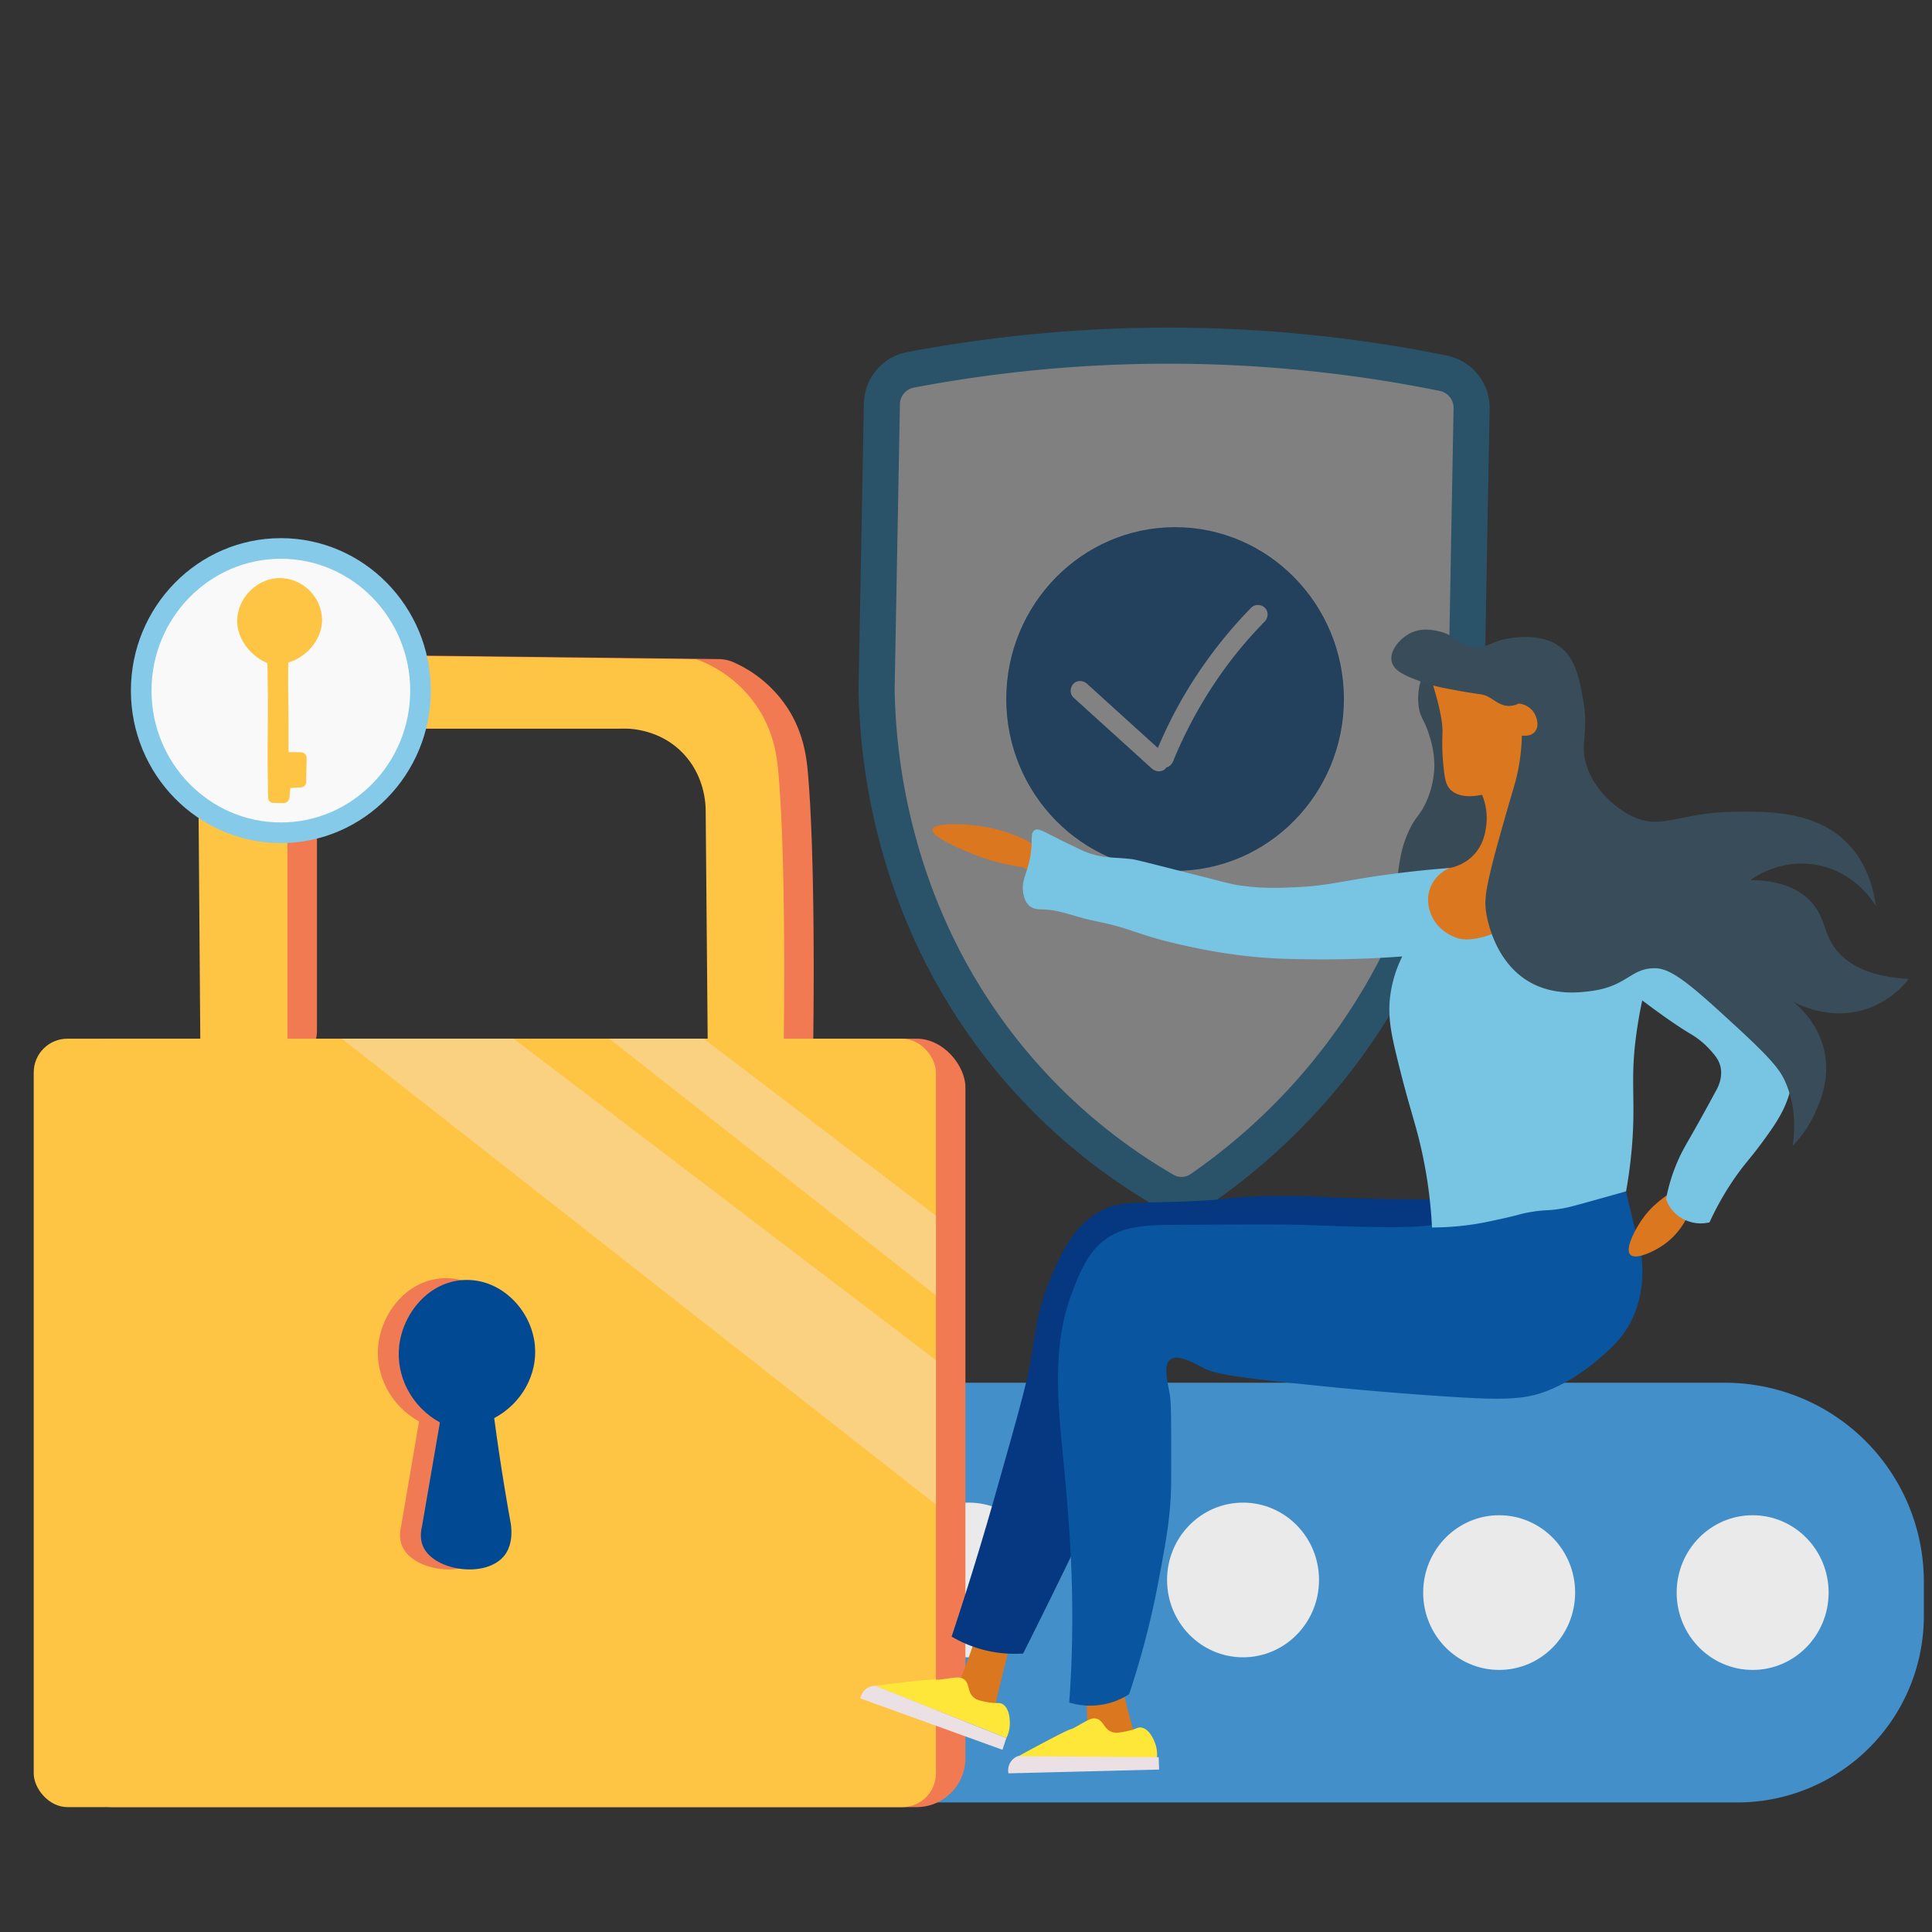 <?xml version="1.0" encoding="UTF-8"?> <svg xmlns="http://www.w3.org/2000/svg" id="Layer_1" data-name="Layer 1" viewBox="0 0 1500 1500"><rect x="0" y="0" width="1500" height="1500" fill="#333333" stroke="none"/><defs><style>.cls-2{fill:#f9f9f9}.cls-4{fill:#0a559f}.cls-5{fill:#fff}.cls-7{fill:#eaeaea}.cls-8{fill:#f17a52}.cls-9{fill:#fec545}.cls-13{fill:#f9d180}.cls-14{fill:#db771f}.cls-18{fill:#ffe739}.cls-19{fill:#ebe0e4}</style></defs><g opacity=".39"><path class="cls-2" d="M684.69 313.63a27.25 27.25 0 0121.89-26.44 1074.67 1074.67 0 01414.19 2.63 27.36 27.36 0 0121.77 27.45q-2 112.05-4.1 224.1c-1.91 48-12.88 157.22-87.35 263.67A474.74 474.74 0 01932.47 923a26.42 26.42 0 01-28.47 1.17 446.31 446.31 0 01-134.6-120.66c-80.4-109.19-88.1-224.58-88.82-268.27z"></path><path d="M917.27 941.72a40.26 40.26 0 01-20.27-5.45 457.6 457.6 0 01-138.83-124.45c-35.74-48.52-61.52-103.56-76.63-163.59a495.08 495.08 0 01-14.95-112.76V535l4.11-221.61c.36-19.55 14.35-36.34 33.27-39.93a1088.39 1088.39 0 01419.58 2.66 41.37 41.37 0 0133 41.43l-4.11 224.4c-2.75 69-20.58 172.08-89.87 271.14a487.22 487.22 0 01-122.12 121.4 40.73 40.73 0 01-23.18 7.23zM694.59 535.25a467.67 467.67 0 0014.1 106.14c14.22 56.5 38.45 108.25 72 153.82a429.61 429.61 0 00130.4 116.87 12.37 12.37 0 0013.4-.6A459.25 459.25 0 001039.62 797c65.35-93.42 82.2-190.78 84.83-256l4.1-224a13.38 13.38 0 00-10.55-13.46A1060.64 1060.64 0 00709.19 301a13.27 13.27 0 00-10.5 12.94z" fill="#1c84be"></path><ellipse class="cls-4" cx="912.34" cy="542.71" rx="131.6" ry="133.94"></ellipse><path class="cls-5" d="M912.34 677.16c-72.84 0-132.1-60.31-132.1-134.45s59.26-134.44 132.1-134.44 132.09 60.31 132.09 134.44-59.26 134.45-132.09 134.45zm0-267.89c-72.29 0-131.1 59.86-131.1 133.44s58.81 133.45 131.1 133.45 131.09-59.87 131.09-133.45-58.81-133.44-131.09-133.44z"></path><path class="cls-5" d="M833.35 541.49l47.46 43 13.48 12.22c2.9 2.64 7.77 3.09 10.6 0 2.64-2.87 3.11-7.79 0-10.6l-47.46-43L844 530.88c-2.9-2.63-7.77-3.08-10.6 0-2.64 2.88-3.11 7.79 0 10.61z"></path><path class="cls-5" d="M911 590.56q1-2.38 2-4.77l-.76 1.79A344.65 344.65 0 01935 543q6.51-10.74 13.8-21 3.61-5.07 7.4-10l.52-.68c0-.06-1 1.31-.51.67l.92-1.18c.66-.85 1.33-1.69 2-2.52q1.94-2.43 3.92-4.83 9-10.87 18.94-21c2.75-2.8 3-7.85 0-10.61a7.64 7.64 0 00-10.61 0 352.77 352.77 0 00-34.65 41.35 342.93 342.93 0 00-27.32 44.94c-4.71 9.28-9 18.78-12.88 28.43-.68 1.68-.12 4.28.76 5.78a7.51 7.51 0 0010.26 2.69 8.78 8.78 0 003.45-4.49z"></path></g><path d="M593.54 1073.55h745.62a154.52 154.52 0 01154.52 154.52v26.53a144.81 144.81 0 01-144.81 144.81H593.54v-325.86z" fill="#438fc9"></path><ellipse class="cls-7" cx="752.13" cy="1226.68" rx="58.99" ry="60.05"></ellipse><ellipse class="cls-7" cx="965.1" cy="1226.68" rx="58.99" ry="60.05"></ellipse><ellipse class="cls-7" cx="1163.94" cy="1236.48" rx="58.99" ry="60.05"></ellipse><ellipse class="cls-7" cx="1360.75" cy="1236.48" rx="58.99" ry="60.05"></ellipse><rect class="cls-8" x="49.09" y="806.42" width="700.46" height="596.61" rx="37.92"></rect><path class="cls-8" d="M601.89 836.74A29.79 29.79 0 00631.43 807c.58-49.1.94-147.13-4.1-206.09-1-11.81-3.13-32.06-16.42-52a96.87 96.87 0 00-41.44-34.74 29.11 29.11 0 00-11.37-2.46l-306.34-3.62a27.8 27.8 0 00-4.28.26 81.79 81.79 0 00-43.34 20.14C178.31 552 176.93 584 176.78 589.81q.78 105.44 1.58 210.86c.13 17.48 14.82 31.16 31.93 29.75l8.64-.72a29.86 29.86 0 0027.16-30V650.1c0-.81 0-1.63-.09-2.44-.55-7.43-1.47-39.34 22.79-62.39 16.36-15.54 35.36-18.7 43.3-19.47.92-.09 1.83-.13 2.75-.13h188.98c5.27-.28 31.45-.69 50.55 20.46 15.49 17.15 16.35 37.47 16.41 42.7l1.57 178.14c.14 16.5 13.33 29.8 29.54 29.8z"></path><rect class="cls-9" x="26.18" y="806.44" width="700.46" height="596.61" rx="26.18"></rect><path d="M344.8 992.38c28.55-.88 51.92 23.92 54.31 51.47 2 22.68-10.46 45.14-31.61 56.46q3.54 26.84 8.1 54.8 2.36 14.3 4.87 28.22c1.85 14.33-3.06 21.72-4.87 24.08-14 18.31-54.57 12.49-63.23-6.64-1.51-3.33-2.77-8.65-.81-16.61q6.88-40.26 13.78-80.53c-21.82-12.08-34.32-35.92-31.62-59.78 2.89-25.53 23.12-50.62 51.08-51.47z" fill="#ef7a54"></path><path d="M361 993.76c28.55-.87 51.93 23.78 54.32 51.16 2 22.54-10.47 44.86-31.62 56.11q3.54 26.67 8.11 54.46 2.34 14.22 4.86 28.06c1.85 14.24-3.06 21.59-4.86 23.93-14 18.2-54.58 12.42-63.24-6.6-1.5-3.31-2.76-8.6-.81-16.51q6.9-40 13.78-80c-21.82-12-34.31-35.69-31.61-59.41 2.89-25.42 23.12-50.35 51.07-51.2z" fill="#024994"></path><path class="cls-9" d="M608.08 836.77c.14-7.07 3.11-156.63-3.65-235.8-1-11.8-3.13-32.06-16.42-52a97 97 0 00-47.43-37.13l-313.74-3.71a81.91 81.91 0 00-45.61 20.42C155.41 552 154 584 153.87 589.83l1.83 243.22 67.49-5.57V648.83c-.42-4.32-3.17-39 22.7-63.54 17.49-16.62 38-19.08 44.79-19.6h189.71c3.7-.24 31.22-1.56 51.07 20.43 15.5 17.16 16.35 37.47 16.42 42.7l1.83 207.95z"></path><ellipse class="cls-2" cx="218.06" cy="536.19" rx="108.43" ry="110.36"></ellipse><path d="M218.06 654.55c-64.2 0-116.43-53.1-116.43-118.36s52.23-118.37 116.43-118.37 116.43 53.1 116.43 118.37-52.23 118.36-116.43 118.36zm0-220.73c-55.38 0-100.43 45.92-100.43 102.37s45.05 102.36 100.43 102.36 100.43-45.92 100.43-102.36-45.06-102.37-100.43-102.37z" fill="#85cae8"></path><path class="cls-9" d="M208.19 619.5c-1.06-48.17.47-56.47-.59-104.64-13.83-5.82-24.09-20-23.41-34 .87-18.06 17.16-33.33 35.51-31.92 15.52 1.17 29.3 14.06 30.3 30.89.86 15.33-11.21 30.28-26.23 34.52-.24 36.5.45 33.08.21 69.58l9.78.13a4.39 4.39 0 014.29 4.5l-.34 18.65a4.13 4.13 0 01-3.82 4.08l-8.48.57c-.22 2.43-.45 4.87-.67 7.31a4.79 4.79 0 01-4.86 4.38l-7.92-.22a3.88 3.88 0 01-3.77-3.83z"></path><path class="cls-13" d="M398.77 806.44L726.64 1056v112.11L265.4 806.44zM546.38 806.42q90.14 68.75 180.26 137.5v61.77L473.06 806.42z"></path><path class="cls-14" d="M1045.07 695.56a354.46 354.46 0 01-249.16-43.63 121 121 0 00-33.47-10.34c-15.07-2.32-37.39-2.78-38.56 2.37-1.5 6.58 32.19 19.44 34.06 20.15a168.78 168.78 0 0035.74 9.18c4.85 2.29 10.92 5.05 18.07 8 0 0 12 5 24.49 9.24C924.32 720.6 979.76 714 979.76 714a223.13 223.13 0 0065.31-18.44zM868.25 1266.92c1.92.8 1.1 5.15 1.1 14.61 0 22.81 4.82 40.78 7.79 51.9 1.17 4.38 3 10.73 5.86 18.29l-36.63 6.81c-.92-7-1.66-14.45-2.13-22.29a319.7 319.7 0 010-38.21c9.18-15.95 19.93-32.82 24.01-31.11zM761.58 1255.76a337 337 0 01-11.36 36.31c-2.7 7.18-5.52 13.93-8.38 20.27l29.65 17.6q2.73-12.76 5.91-26 4.85-20.09 10.18-38.75z"></path><path d="M1129.89 931.23c-8.14 0-21.15.09-37.13-.07-58-.6-66.21-2.95-104-2.54-40.73.44-28.38 3.14-80 4.56-31.56.87-41.87 0-55.29 7.66-20 11.36-29 31.39-36.91 49.4-11 25.14-12.37 42.81-16.59 67.42-3 17.34-11.05 45.82-27.22 102.77-8.08 28.47-19.27 66-33.91 110.21a96.27 96.27 0 0055.51 13.15q10.11-20.13 20.18-40.56 21.12-42.88 41.09-85.15c-1.59-10.28-10.53-74.87 33.86-129.74 11.2-13.85 48.3-54.88 99.91-56.82 44.58-1.67 65.28 27.13 96.75 15.27 23.57-8.9 36.44-34.33 43.75-55.56z" fill="#063781"></path><path class="cls-4" d="M1262.46 924.93c9.84 43.16 11.62 44.21 12.38 54.3.5 6.71 1.81 27.72-9.52 48.54-6.69 12.31-15.12 19.61-24.17 27.44-3 2.6-17.88 15.26-36.56 23.3-20 8.61-36.78 8.77-86.3 5.43-44-3-76-6.14-88-7.36-56.23-5.7-84.56-8.67-95.31-14.16-7.89-4-20.51-11.57-26.5-6.75-5.31 4.27-2.22 15.73-.18 27.38 1.1 6.31 1.07 25.87 1 65 0 27.33-3.69 46.77-9.85 79.52a663.92 663.92 0 01-22.82 87.83 55.88 55.88 0 01-46.49 6.44c.59-8.13 1.34-19.91 1.84-34.13a971.43 971.43 0 00-1.85-100c-4.32-66.11-11.61-98.87-7.49-142.26a162.93 162.93 0 0110.7-44.46c5-12.65 10.2-25.77 20.86-35.46 15.44-14 35.28-14.43 58.2-14.56 56-.34 84-.5 102.41.15 63.07 2.23 95 3.21 112-3.66 28.13-11.34 34.52-23.17 66.35-31.44a163.54 163.54 0 0166.69-2.84c.56 2.67 1.48 6.82 2.61 11.75z"></path><path d="M1109.84 519.73c-6.73 1.68-10.52 18.59-8 31 1.52 7.6 4.43 8.64 8 20.66a74.94 74.94 0 013.8 23.23 71.5 71.5 0 01-6.34 28c-5 11.1-8.41 11.08-14 23.66a86.3 86.3 0 00-5.91 18.93c-2 10.83-5.11 27.83 3.38 34.85s24.09 0 27-1.29c13.56-6.13 20.11-17.66 26.21-28.4a95.1 95.1 0 0013.1-43.45c.31-6.71.07-17.43-5.49-36.14-9.21-31.4-30.1-73.98-41.75-71.05z" fill="#384a56"></path><path class="cls-14" d="M1095.7 711.51a99.83 99.83 0 0029.57 22.36c39.79 19.07 74.09-8.9 130.16 6.73 24.58 6.86 41.73 15.86 56.13 27.41s35.33 28.31 39.45 55.76c4 26.69-10.15 48.87-20.7 65.39A149.31 149.31 0 011298 924.9c-8.2 6.61-15.36 10.93-22.74 21.38-5.78 8.2-13.83 23.21-9.51 27.81 4.09 4.34 17.73-2.19 24.87-6.93 12.09-8 18.19-19.26 21.08-25.92a346.18 346.18 0 0040.23-62.88c16.34-33 16.45-46.68 15.79-54.29-.31-3.51-2-20.17-17-40.65-12.63-17.35-31.21-32.63-81.25-52.58-66.91-26.66-88.17-21.05-96.23-40.09-7.39-17.47 2.46-41.2 17.74-78 9.17-22.11 18.65-37 14.18-56.68-.54-2.37-3.6-14.89-13.47-24.18-17.4-16.39-49.37-16.54-79 .36 6.29 20.65 7.47 31.14 7.24 36.93-.05 1.24-.32 7.22 0 15.37.1 2.38.27 5 .56 8 1.06 10.76 1.66 16.21 5.25 20.11 7.43 8.09 21.84 5.08 24.9 4.37a47 47 0 013.24 24.3c-.63 4.64-2.08 15.23-10.91 23.66a35.25 35.25 0 01-20.51 9.35l-42 11a87.6 87.6 0 0015.24 26.17z"></path><path d="M1088.72 742.58a96.56 96.56 0 00-9 28.18c-2.67 17.08.08 30.63 5.15 51.39 8.28 33.86 12.6 45.37 16.93 62.79a356.59 356.59 0 0110 68.09 226.15 226.15 0 0029.54-2.08c8.06-1.09 14.69-2.57 22.51-4.25 15.92-3.43 15.92-4.25 25-5.75 12.11-2 12.82-.66 24.41-2.76 4.21-.76 7.12-1.48 21.69-5.52 7.12-2 16.48-4.59 27.54-7.74a371.82 371.82 0 004.78-37.69c2.45-33.12-1.24-48.28 2.54-79.4 1.6-13.16 3.68-23.91 5.23-31.12 17.28 13 29 20.95 37.61 26.06a64.75 64.75 0 0115.35 12.64c3.42 3.83 6.24 7.07 7.57 12 2.38 8.78-1.71 16.74-3.36 19.57-7.93 14.77-14.56 26.59-19.24 34.8-4.58 8-6.84 11.85-9.56 17.82a135.79 135.79 0 00-9.89 31.33 28.47 28.47 0 006 10 29.14 29.14 0 0027.74 8.1 226.21 226.21 0 0120.74-36.1c8.15-11.51 11.25-13.51 24-31.32 7.65-10.72 14.14-20.66 17.8-34.38 1.91-7.15 2-11.56 1.89-14.59-.4-8.32-3.28-15.12-8.27-23.61a158.53 158.53 0 00-21.78-28.9c-20.62-21.5-38.09-36.31-38.85-36.95-27.94-23.55-41.9-35.32-56.76-41.65-10.68-4.55-28.52-10.37-53.19-10.22a165.82 165.82 0 01-45.84 30.44c-22.52 10-32 7.79-36.27 6.33-1.93-.66-13.13-4.68-18.81-16.29-1.28-2.61-5.31-11.54-1.65-21.91 3.92-11.12 13.7-15.36 15.31-16-24.58 1.87-44.48 4.48-58.11 6.53-28.4 4.26-37.8 7.27-60.32 8.35-13.38.64-27.73 1.32-46.5-1.63-5.41-.85-5.67-1.13-48.51-12-29.78-7.59-31.18-7.84-34-8.17-13.94-1.61-21.71-.4-34.7-5.38-3-1.16-7.09-3.14-15.22-7.1-18.39-8.94-21.6-11.72-24.78-10-4.53 2.5-.36 9.39-4.88 26.56-2.46 9.37-5.49 14.09-4.12 22.33 1.1 6.64 4 9.25 4.93 10 3.39 2.75 7.48 2.66 9.83 2.68 13 .14 25.46 5.66 38.2 8.41 8.33 1.79 12.5 2.69 14.92 3.3 12.72 3.23 18.28 5.7 29.84 9.25 9.56 2.94 16.57 4.56 25.22 6.57a444.11 444.11 0 0044.62 8c22.86 2.89 39.89 3.08 60.59 3.24 17.2.11 39.69-.27 66.13-2.25z" fill="#78c4e3"></path><path class="cls-18" d="M679.51 1308.81c9.45-1.22 17.45-2.15 23.51-2.82 33.45-3.69 18.25-.85 30-2.41 8.89-1.19 12.53-2.14 15.67.42 4.48 3.66 2.19 9.85 7.6 14.16 2.32 1.84 5 2.35 10.26 3.35 7.9 1.5 9.32-.14 12.19 1.79 5 3.35 5.21 11.37 5.29 14a26.07 26.07 0 01-2.66 12.09z"></path><path class="cls-19" d="M679.51 1308.81a11.76 11.76 0 00-8.09 3.29 12.06 12.06 0 00-3.4 6.55l110.28 39.88q1.51-4.56 3-9.11l-7.91-3.15z"></path><path class="cls-18" d="M788.94 1364.52c8.36-4.63 15.48-8.46 20.9-11.33 29.85-15.8 16.69-7.53 27-13.32 7.87-4.39 10.92-6.62 14.76-5.4 5.48 1.76 5.55 8.36 12.14 10.38 2.82.86 5.46.35 10.75-.67 7.9-1.52 8.64-3.57 12-2.84 5.85 1.28 8.92 8.67 9.94 11.12a26.22 26.22 0 011.84 12.24z"></path><path class="cls-19" d="M790.21 1363.48a12 12 0 00-6.4 6 12.23 12.23 0 00-.86 7.35l117-2.94-.36-9.61-8.49-.07z"></path><path d="M1080.46 513.42c-1.72-8.33 6.43-17.46 13.77-21.45 9.09-4.93 18.47-2.82 22.79-1.85 13.29 3 13.93 9.88 24.67 12.22 11.86 2.57 15-5 32.33-7.08 6-.73 23.59-2.86 36.72 6.64 12.12 8.76 15 23.51 18 39.18 5.6 28.78-2.89 35.69 3.41 54.24 8.61 25.36 33 37.45 34.54 38.21 23.81 11.4 35.9-2.68 80.19-3.29 24.45-.33 61.54-.84 86.29 23.23 16.47 16 21.54 37.14 23.34 50.18-2.23-3.73-15.84-25.63-43.91-31.7-28.58-6.18-50.08 8.83-53.52 11.32 14.89.15 34.27 3 47.06 16.93 11.09 12 9.22 23.66 18.95 36.46 7.88 10.38 23.36 21.49 56.87 23.39a70.92 70.92 0 01-30.28 22.42c-29 11-55-2.36-59.51-4.78 5.11 4.1 20.09 17.27 24.49 39.59 4 20.26-3 36.52-6.75 45.23a91.85 91.85 0 01-18.12 27.25c1.7-10.92 2.91-29.46-5.24-48.77-3.7-8.8-8.83-16.53-36.3-41.87-34-31.36-51.26-47-64.63-47.37-19.64-.49-21.73 14-50.68 17.74-8.35 1.08-29.32 3.79-48.37-7.64-27.11-16.26-32.31-50.39-32.82-54.07-1.61-11.74-.3-22 21.63-96.78a149.44 149.44 0 005.37-26.8c.62-5.85.77-10.56.81-13.14.85.14 6.5 1 9.88-2.67 4.07-4.37 1.93-12.08-1.33-16.31a16.14 16.14 0 00-11-5.86 17.27 17.27 0 01-7 1.84c-6.74.24-11-3.94-16.28-6.87-4.88-2.71-5.81-1.68-22.39-4.71-14.38-2.64-21.57-4-30-7.15-11.87-4.53-21.37-8.15-22.98-15.91z" fill="#384c59"></path></svg> 